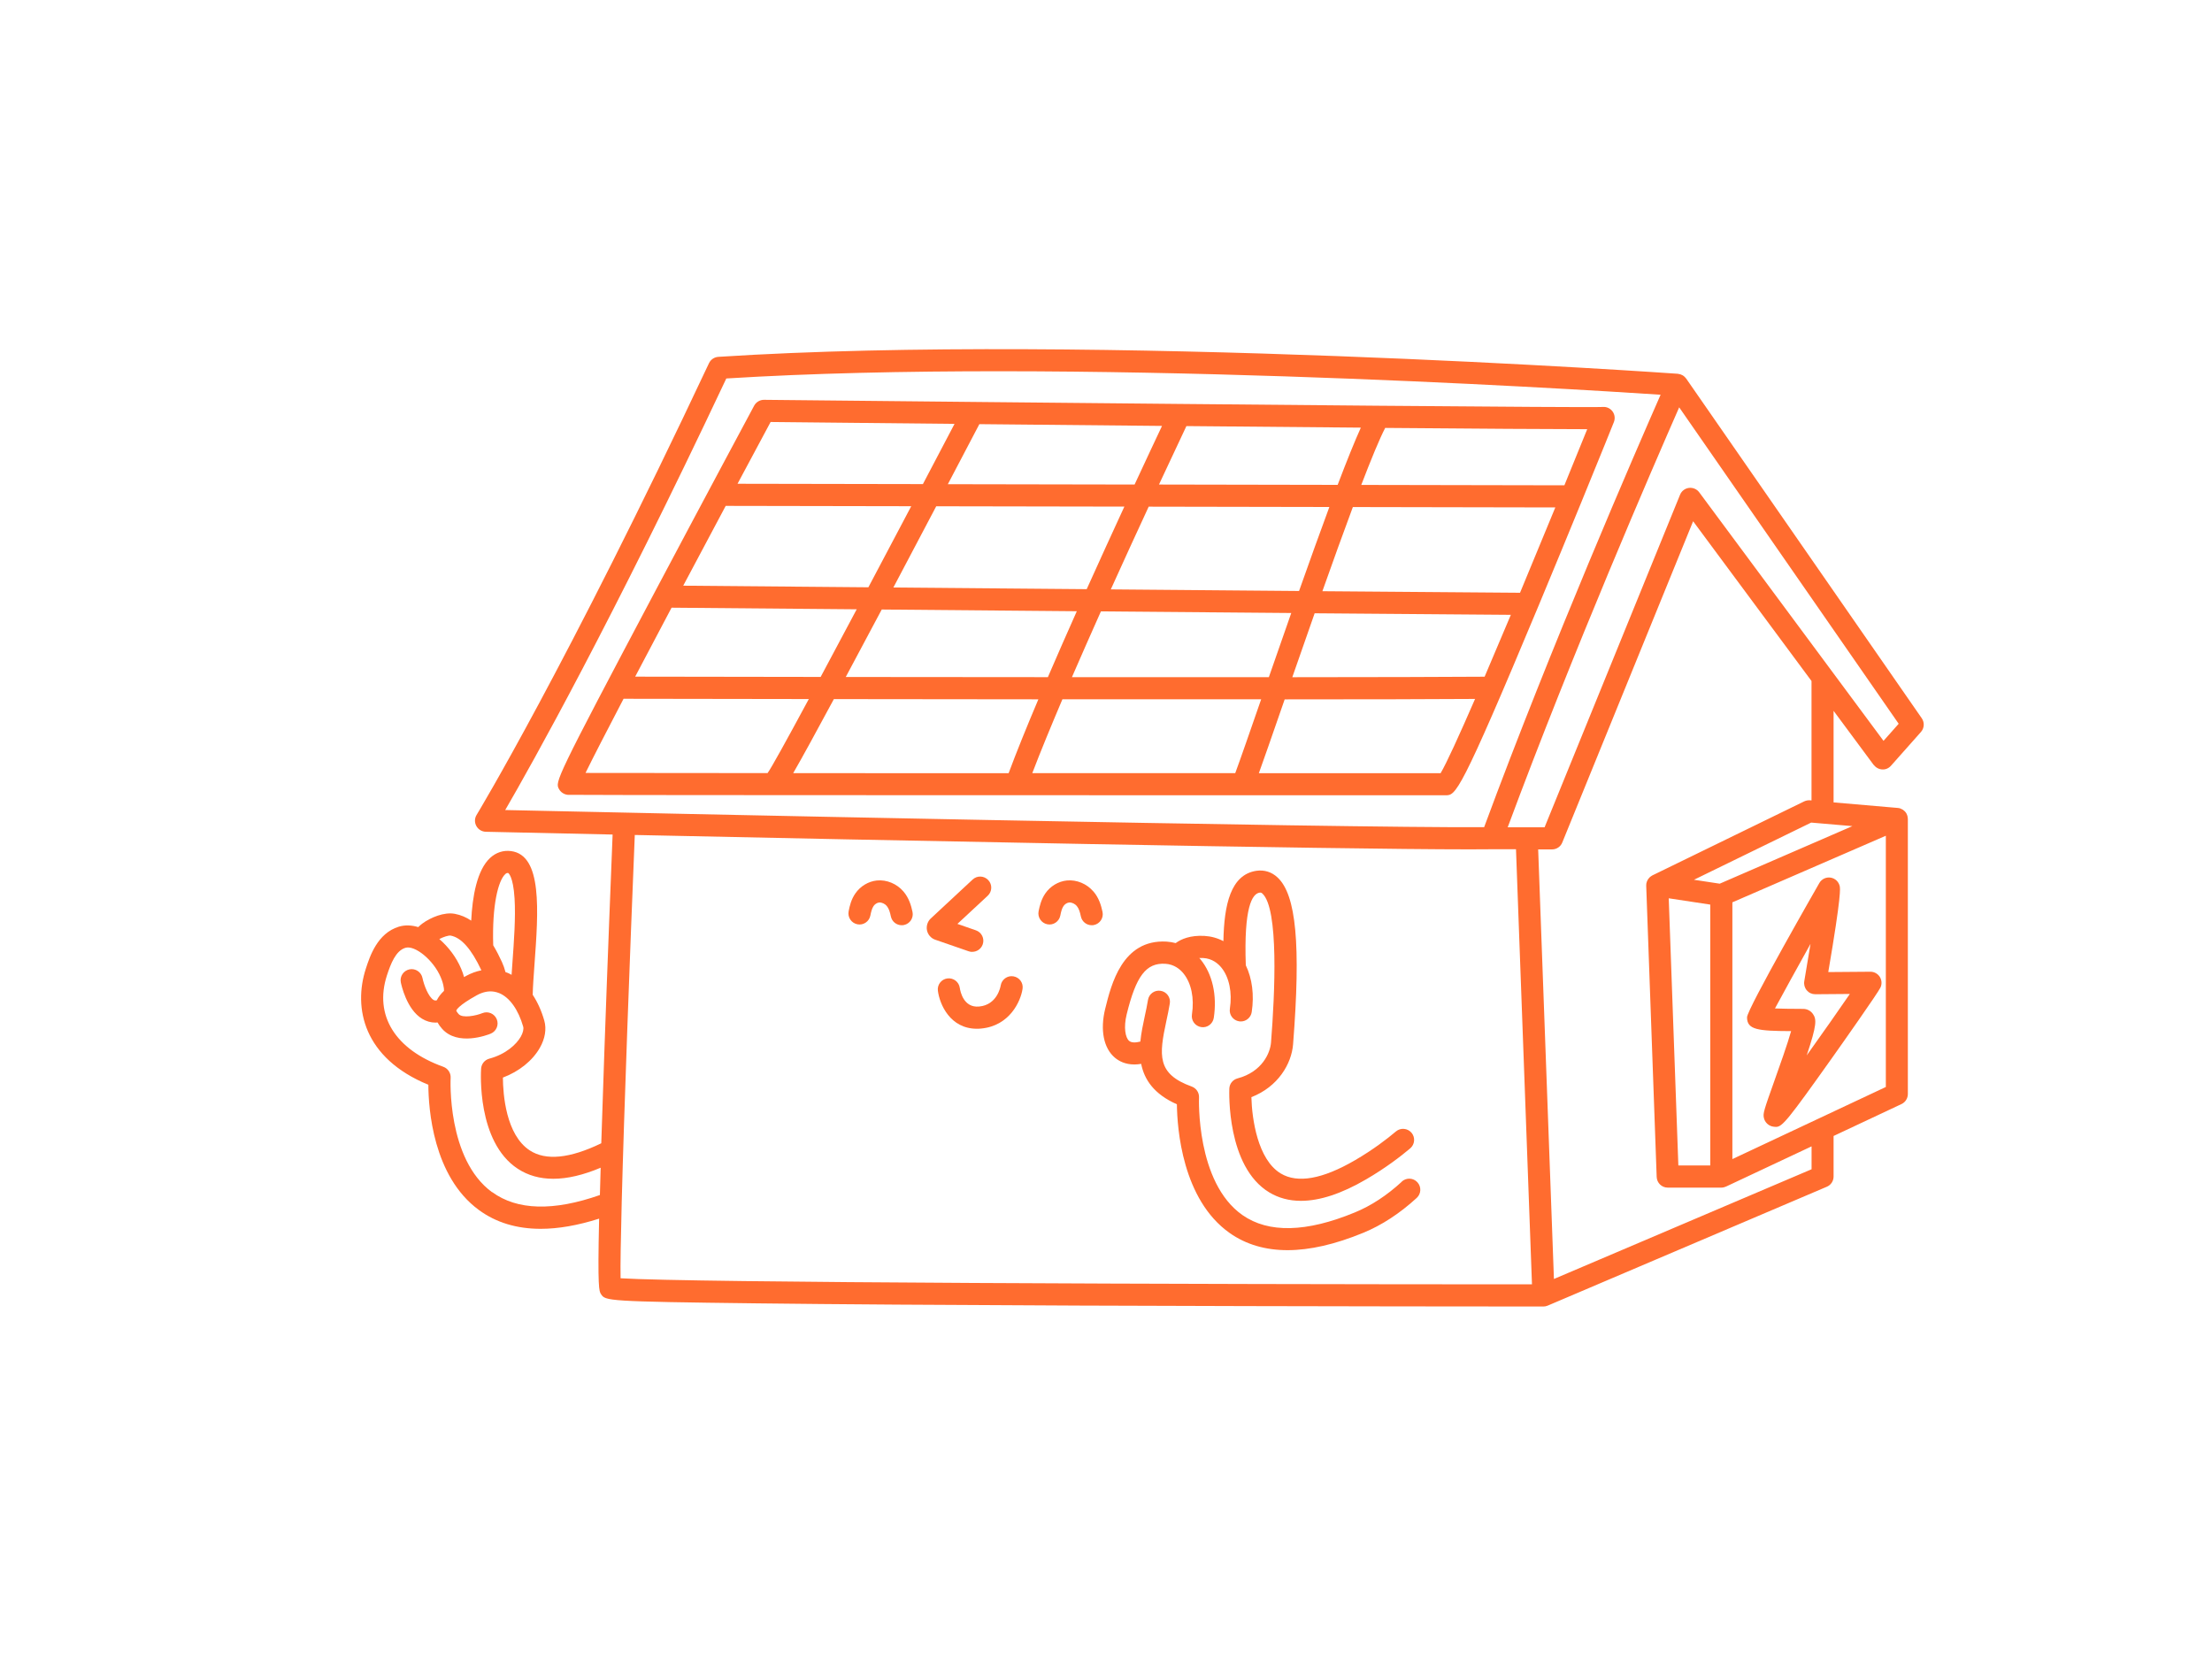 <?xml version="1.0" encoding="UTF-8"?>
<svg id="Layer_1" xmlns="http://www.w3.org/2000/svg" viewBox="0 0 400 300">
  <defs>
    <style>
      .cls-1 {
        fill: #ff6c2f;
      }
    </style>
  </defs>
  <path class="cls-1" d="M183.25,176.55c-1.08-.18-2.11.56-2.29,1.65-.06.36-.69,3.51-3.89,3.81-2.84.28-3.42-2.75-3.51-3.37-.15-1.09-1.16-1.85-2.24-1.71-1.1.14-1.87,1.15-1.72,2.24.32,2.45,2.21,6.86,7.05,6.86.26,0,.53-.01.8-.04,5.11-.49,7.12-4.9,7.46-7.17.17-1.09-.57-2.09-1.66-2.27Z"/>
  <path class="cls-1" d="M175.82,172.12c.83,0,1.6-.52,1.89-1.35.36-1.04-.19-2.18-1.24-2.54l-3.34-1.16,5.48-5.09c.81-.75.86-2.02.1-2.83s-2.02-.86-2.83-.1l-7.57,7.04c-.58.54-.84,1.37-.68,2.15.16.78.73,1.43,1.49,1.69l6.04,2.09c.22.08.44.11.65.11Z"/>
  <path class="cls-1" d="M197.73,161.22c-1.2-1.41-3.04-2.18-4.82-2-1.53.16-2.99,1.03-3.89,2.35-.74,1.08-1.01,2.23-1.21,3.22-.21,1.08.49,2.13,1.58,2.35,1.08.22,2.13-.49,2.35-1.58.12-.63.27-1.28.58-1.72.18-.27.56-.59,1.01-.64.52-.04,1.08.27,1.37.61.39.46.59,1.1.76,1.92.2.94,1.03,1.58,1.95,1.58.14,0,.28-.01.42-.04,1.08-.23,1.77-1.29,1.54-2.37-.25-1.17-.64-2.52-1.63-3.68Z"/>
  <path class="cls-1" d="M163.38,161.22c-1.2-1.41-3.04-2.18-4.82-2-1.53.16-2.99,1.03-3.89,2.35-.75,1.08-1.02,2.23-1.21,3.22-.21,1.08.49,2.13,1.58,2.35,1.08.22,2.13-.49,2.35-1.58.12-.62.27-1.27.58-1.72.18-.27.56-.59,1-.64.53-.04,1.08.27,1.37.61.39.46.59,1.1.76,1.92.2.94,1.03,1.58,1.95,1.58.14,0,.28-.01.42-.04,1.08-.23,1.77-1.29,1.54-2.37-.25-1.17-.64-2.52-1.63-3.68Z"/>
  <path class="cls-1" d="M338.85,138.33c.36.48.92.78,1.52.81.6.04,1.18-.22,1.58-.67l5.42-6.11c.61-.69.67-1.71.15-2.47l-42.61-61.44c-.05-.07-.11-.13-.17-.19-.03-.03-.05-.06-.08-.09-.11-.11-.22-.2-.35-.28-.02-.01-.04-.02-.06-.03-.11-.06-.22-.11-.33-.15-.05-.02-.09-.03-.14-.04-.1-.03-.2-.05-.3-.06-.03,0-.05-.01-.08-.02-1.05-.08-105.82-7.44-173.51-3.06-.73.05-1.37.49-1.68,1.14-25.88,55.01-41.87,81.44-42.03,81.7-.37.61-.39,1.37-.04,2,.34.63,1,1.02,1.71,1.04.37,0,9.25.2,22.93.5-.23,5.72-.91,22.62-1.5,39.46-.22,6.35-.41,11.76-.55,16.37-5.68,2.75-10.02,3.19-12.93,1.29-4.32-2.82-4.84-10.15-4.86-13.17,2.92-1.1,5.36-3.05,6.69-5.4.94-1.65,1.22-3.39.8-4.88-.51-1.8-1.23-3.37-2.1-4.69.03-1.47.17-3.42.32-5.47.71-9.74,1.45-19.8-4.26-20.52-1.39-.17-2.68.25-3.75,1.23-2.4,2.21-3.22,7.02-3.43,11.35-.88-.59-1.87-1.03-2.96-1.23-1.92-.37-4.39.66-5.88,1.76-.28.21-.52.42-.74.64-1.19-.36-2.39-.42-3.53-.07-3.86,1.19-5.22,5.35-5.95,7.6-2.29,7.08-.43,16.16,11.31,20.98.02,4.27.82,16.55,9.13,22.64,3.09,2.27,6.83,3.41,11.19,3.41,3.19,0,6.72-.62,10.56-1.84-.29,12.69,0,13.13.34,13.65.8,1.22.89,1.34,28.38,1.67,14.04.17,33.55.3,57.98.4,41.58.16,83.58.17,84.05.17,0,0,0,0,0,0,.26,0,.53-.05.78-.16l50.48-21.5c.74-.31,1.22-1.04,1.22-1.84v-7.34l12.28-5.77c.7-.33,1.15-1.04,1.15-1.81v-49.75s0-.06-.01-.09c0-.11-.02-.21-.04-.31,0-.05-.02-.09-.03-.14-.04-.13-.08-.25-.14-.36,0-.02-.01-.04-.02-.06-.07-.13-.16-.25-.26-.36-.03-.03-.06-.06-.09-.09-.08-.08-.16-.15-.25-.21-.02-.02-.04-.04-.06-.05-.02-.01-.04-.02-.07-.03-.1-.06-.2-.11-.3-.15-.04-.02-.07-.03-.11-.05-.14-.05-.29-.08-.45-.09l-11.6-1v-16.56l7.26,9.8ZM340.6,133.97l-33.33-44.95c-.43-.58-1.15-.88-1.86-.79-.72.09-1.33.56-1.6,1.23l-24.5,60.14h-6.67c11.85-31.94,26.44-65.54,31.01-75.94l39.69,57.22-2.74,3.09ZM131.34,68.44c61.18-3.81,151.82,1.81,168.95,2.94-4.29,9.75-19.67,45.07-31.91,78.2-25.95.17-154.36-2.6-177.02-3.1,4.79-8.26,19.16-33.87,39.98-78.04ZM91.35,158.08c.25-.23.4-.23.55-.21,0,0,.9.51,1.15,4.6.21,3.43-.11,7.8-.39,11.66-.06.75-.11,1.46-.15,2.15-.24-.13-.47-.26-.72-.36-.13-.05-.26-.09-.38-.13-.16-.62-.37-1.23-.64-1.82-.44-.95-.96-2-1.58-3.03-.23-7.28.91-11.7,2.17-12.86ZM81.51,169.19c1.91.36,3.73,2.42,5.54,6.27-.94.19-1.88.53-2.79,1.03-.12.07-.23.13-.34.2-.14-.5-.31-1.02-.54-1.54-.84-1.99-2.26-3.9-3.94-5.34.75-.39,1.69-.7,2.08-.62ZM88.97,215.58c-8.19-6-7.49-20.53-7.48-20.67.05-.88-.49-1.7-1.32-2-8.72-3.13-12.53-9.3-10.21-16.5.7-2.14,1.59-4.47,3.33-5.01,1.73-.54,5.1,2.22,6.4,5.3.29.69.48,1.32.55,1.87,0,.05.01.1.03.15.02.17.02.32.02.46-.57.54-1.01,1.1-1.31,1.71-.26.06-.42.02-.58-.07-.93-.56-1.74-2.69-2-3.96-.22-1.08-1.27-1.79-2.35-1.57-1.08.22-1.79,1.27-1.57,2.35.1.49,1.05,4.88,3.84,6.58.76.46,1.58.7,2.44.7.12,0,.24-.02.36-.03.21.38.48.76.81,1.13,2.82,3.2,8.19,1.15,8.8.9,1.02-.42,1.52-1.58,1.1-2.61-.42-1.02-1.58-1.52-2.61-1.1-1.1.45-3.58.97-4.29.16-.37-.42-.42-.62-.42-.62h0s0,0,0,0c.03-.11.34-.91,3.7-2.77,1.07-.59,2.11-.81,3.1-.66.02,0,.03,0,.05.01.31.05.62.14.92.26,1.88.78,3.45,2.99,4.33,6.06.12.44-.04,1.11-.43,1.81-.8,1.4-2.71,3.18-5.7,3.98-.83.22-1.42.94-1.48,1.8-.04.54-.8,13.25,6.63,18.11,1.85,1.21,3.99,1.81,6.42,1.81,2.55,0,5.41-.67,8.57-2-.05,1.78-.1,3.43-.14,4.94-8.41,2.95-14.97,2.77-19.48-.53ZM112.22,231.15c-.05-2.27.04-7.11.2-13.52,0-.02,0-.03,0-.05.44-17.01,1.49-45.15,2.37-66.59,43.31.92,126.09,2.6,150.98,2.6,1.59,0,2.94,0,4.03-.02h4.34s2.89,78.68,2.89,78.68c-61.97,0-152.37-.3-164.82-1.1ZM341.02,196.56l-27.75,13.04v-46.43l27.75-12.04v45.43ZM303.5,210.75l-1.74-48.31,7.51,1.14v47.17h-5.77ZM311,159.8l-4.68-.71,21.2-10.34,7.45.64-23.97,10.4ZM327.59,144.74l-.27-.02c-.36-.03-.72.04-1.05.19l-27.47,13.39s-.03.02-.05.03c-.05.03-.1.06-.14.09-.07.05-.14.09-.21.15-.02.01-.04.02-.05.04-.03.02-.04.05-.07.08-.06.06-.12.12-.17.19-.03.04-.07.09-.1.14-.05.07-.08.14-.12.22-.02.05-.05.1-.07.15-.03.08-.05.16-.07.24-.01.05-.03.1-.04.15-.02.1-.02.21-.02.31,0,.03,0,.06,0,.09v.04s0,0,0,0l1.89,52.61c.04,1.08.92,1.93,2,1.93h9.7c.14,0,.28-.02.42-.05.04,0,.07-.02.1-.03.1-.03.2-.06.29-.1.01,0,.02,0,.03-.01l15.47-7.27v4.14l-46.59,19.84-2.85-77.68h2.51s0,0,0,0c.81,0,1.55-.49,1.85-1.25l23.66-58.09,21.41,28.89v21.61Z"/>
  <path class="cls-1" d="M286.06,90.56s0-.02.01-.03c3.36-8.21,5.74-14.1,5.77-14.2.25-.63.17-1.35-.22-1.9-.39-.56-1.06-.89-1.72-.84-1.74.08-18.65-.04-40.58-.22,0,0-.01,0-.02,0-44.66-.38-110.16-1.06-111.14-1.07-.72-.01-1.43.4-1.78,1.05-.09.17-9.04,16.85-17.82,33.42-18.26,34.46-18.19,34.6-17.48,35.91.32.59.93.99,1.6,1.05.67.06,69.66.07,122.02.08,0,0,.01,0,.02,0,0,0,0,0,.01,0,13.94,0,26.71,0,36.69,0,1.82,0,2.5,0,16.83-34.34,2.77-6.64,5.51-13.31,7.81-18.91ZM274.87,107.19s-.02,0-.04,0c-3.91-.02-17.77-.13-35.7-.28,1.88-5.31,3.78-10.58,5.51-15.22,17,.03,30.78.06,36.61.07-2.1,5.11-4.27,10.36-6.38,15.43ZM268.47,122.37c-6.9.05-19.54.08-34.78.09,1.26-3.64,2.63-7.57,4.04-11.56,16.63.14,29.98.25,35.48.28-1.66,3.95-3.26,7.73-4.74,11.18ZM186.67,139.81c1.48-3.89,3.37-8.46,5.45-13.36,8.31,0,16.64,0,24.62,0,3.87,0,7.65,0,11.32,0-1.97,5.67-3.83,11.05-4.69,13.36-11.95,0-24.46,0-36.7,0ZM143.44,139.8c1.62-2.8,4.23-7.59,7.35-13.38,11.28.01,24.04.03,36.98.04-2.1,4.95-3.96,9.54-5.38,13.36-13.85,0-27.24,0-38.95-.01ZM121.44,109.89c3.88.03,16.73.15,33.48.29-2.31,4.35-4.52,8.49-6.52,12.23-15.52-.02-27.91-.04-33.54-.05,2.03-3.86,4.25-8.08,6.58-12.47ZM131.23,91.48c3.88,0,16.78.03,33.55.06-2.58,4.9-5.2,9.86-7.75,14.66-15.44-.14-27.85-.24-33.48-.29,2.52-4.76,5.12-9.64,7.68-14.43ZM210.13,77.02c-1.12,2.37-2.86,6.07-4.96,10.6-11.68-.02-23.28-.04-33.77-.06,2.25-4.29,4.22-8.04,5.7-10.86,10.19.1,21.55.21,33.03.32ZM246.08,77.34c-1.12,2.47-2.55,6.02-4.19,10.34-10.08-.02-21.16-.04-32.31-.06,2.32-4.97,4.11-8.77,4.96-10.57,10.82.1,21.63.2,31.55.28ZM240.39,91.68c-1.68,4.54-3.54,9.7-5.48,15.19-10.54-.09-22.24-.19-34.04-.29,2.41-5.34,4.77-10.47,6.85-14.96,11.23.02,22.43.04,32.67.06ZM203.32,91.61c-2.1,4.55-4.44,9.67-6.81,14.93-12.1-.1-24.13-.21-34.96-.3,2.67-5.05,5.33-10.08,7.75-14.69,10.48.02,22.18.04,34.02.06ZM159.44,110.22c10.83.09,23,.2,35.28.31-1.79,4.01-3.56,8.04-5.23,11.92-12.71,0-25.3-.02-36.55-.03,2.06-3.84,4.26-7.99,6.5-12.19ZM193.84,122.45c1.69-3.89,3.46-7.91,5.24-11.89,11.88.1,23.72.2,34.42.29-1.33,3.78-2.69,7.67-4.05,11.6-11.1,0-23.34,0-35.62,0ZM286.78,77.61h.24c-1.3,3.2-2.69,6.63-4.13,10.15-4.37-.01-18.6-.04-36.73-.07,1.8-4.69,3.32-8.39,4.33-10.31,16.6.14,30.19.23,36.29.23ZM139.34,76.31c4.11.04,16.83.17,33.27.34-1.82,3.47-3.75,7.14-5.72,10.89-15.43-.03-27.86-.05-33.52-.06,2.07-3.88,4.09-7.64,5.98-11.17ZM112.77,126.36c3.88,0,16.68.03,33.49.05-3.99,7.4-6.82,12.53-7.44,13.36,0,0-.01.02-.02.03-15.6,0-27.66-.02-32.92-.03,1.34-2.74,3.79-7.49,6.88-13.41ZM260.5,139.82c-9.72,0-20.96,0-32.86,0,.89-2.46,2.28-6.46,4.31-12.31.12-.34.24-.69.36-1.04,14.63,0,27.01-.03,34.43-.08-2.92,6.71-5.2,11.7-6.24,13.44Z"/>
  <path class="cls-1" d="M253.49,213.69c-2.71,2.49-5.57,4.36-8.5,5.56-8.77,3.62-15.61,3.77-20.32.47-8.42-5.9-7.86-21.12-7.85-21.27.04-.88-.5-1.67-1.32-1.97-6.33-2.28-5.92-5.64-4.58-11.88.22-1.03.45-2.09.62-3.14.18-1.09-.57-2.12-1.66-2.29-1.11-.18-2.12.57-2.29,1.66-.15.95-.36,1.91-.58,2.93-.31,1.43-.64,3-.8,4.59-.93.24-1.65.2-2.03-.13-.67-.57-1.03-2.4-.44-4.8,1.7-6.93,3.5-9.33,6.97-9.14,1.62.09,2.69,1,3.3,1.75,1.42,1.75,1.98,4.46,1.53,7.42-.17,1.09.58,2.11,1.67,2.28,1.09.18,2.11-.58,2.28-1.67.62-4.08-.24-7.92-2.38-10.55-.08-.1-.16-.18-.24-.27.22,0,.45,0,.71,0,1.62.09,2.68.99,3.29,1.74,1.41,1.73,1.98,4.51,1.53,7.43-.17,1.09.58,2.11,1.68,2.28.1.02.2.02.3.02.97,0,1.82-.71,1.97-1.7.47-3.1.08-6.06-1.07-8.46-.37-10.46,1.14-12.93,2.49-13.13.2-.03.32-.01.52.17,2.97,2.76,2.25,18.06,1.55,26.93-.14,1.85-1.58,5.3-6.06,6.49-.85.23-1.45.97-1.48,1.85-.02.57-.5,14.1,7.22,18.76,1.69,1.02,3.61,1.53,5.74,1.53,3.39,0,7.33-1.29,11.77-3.88,3.57-2.08,6.31-4.2,7.98-5.61.84-.71.95-1.98.24-2.82s-1.98-.95-2.82-.24c-1.55,1.31-4.09,3.28-7.41,5.21-5.86,3.41-10.38,4.22-13.42,2.39-4.18-2.52-5.21-9.87-5.31-13.8,4.83-1.88,7.26-6.02,7.54-9.56,1.41-18,.57-27.02-2.81-30.17-1.07-1-2.4-1.41-3.84-1.2-4.63.7-5.83,6.11-5.95,12.72-1.06-.56-2.22-.88-3.44-.95-2.57-.14-4.21.58-5.19,1.3-.54-.14-1.1-.23-1.67-.27-8-.44-9.99,7.77-11.08,12.17-.93,3.79-.29,7.08,1.73,8.8.76.65,1.91,1.25,3.56,1.25.38,0,.79-.04,1.22-.11.56,2.83,2.3,5.47,6.46,7.31.05,4.34.96,17.23,9.55,23.28,2.94,2.07,6.44,3.1,10.46,3.1s8.62-1.05,13.69-3.14c3.36-1.38,6.61-3.51,9.67-6.31.81-.75.87-2.01.12-2.83s-2.01-.87-2.83-.12Z"/>
  <path class="cls-1" d="M323.9,186.43c-.66,2.35-2.11,6.42-2.99,8.89-1.98,5.56-2.11,6-1.95,6.8.17.85.88,1.51,1.74,1.62.16.02.3.04.44.04,1.16,0,2.14-1.2,10.15-12.47,1.73-2.44,8.31-11.77,8.76-12.74.29-.62.24-1.35-.13-1.93-.37-.57-1-.92-1.68-.92h-.02l-7.61.06c2.41-14.12,2.16-15.16,2.06-15.57-.19-.79-.84-1.39-1.65-1.51-.81-.12-1.61.26-2.02.97-.13.22-13.08,22.8-13.08,24.29,0,2.25,1.91,2.47,7.97,2.5ZM327.4,170.67c-.35,2.19-.74,4.53-1.13,6.77-.1.58.06,1.18.45,1.64s.91.7,1.54.71l6.25-.05c-1.93,2.82-4.97,7.15-7.8,11.11,1.85-5.53,1.8-6.53,1.12-7.5-.4-.57-1.05-.91-1.75-.91-2.38,0-4-.04-5.11-.08,1.47-2.74,4.07-7.44,6.43-11.68Z"/>
</svg>